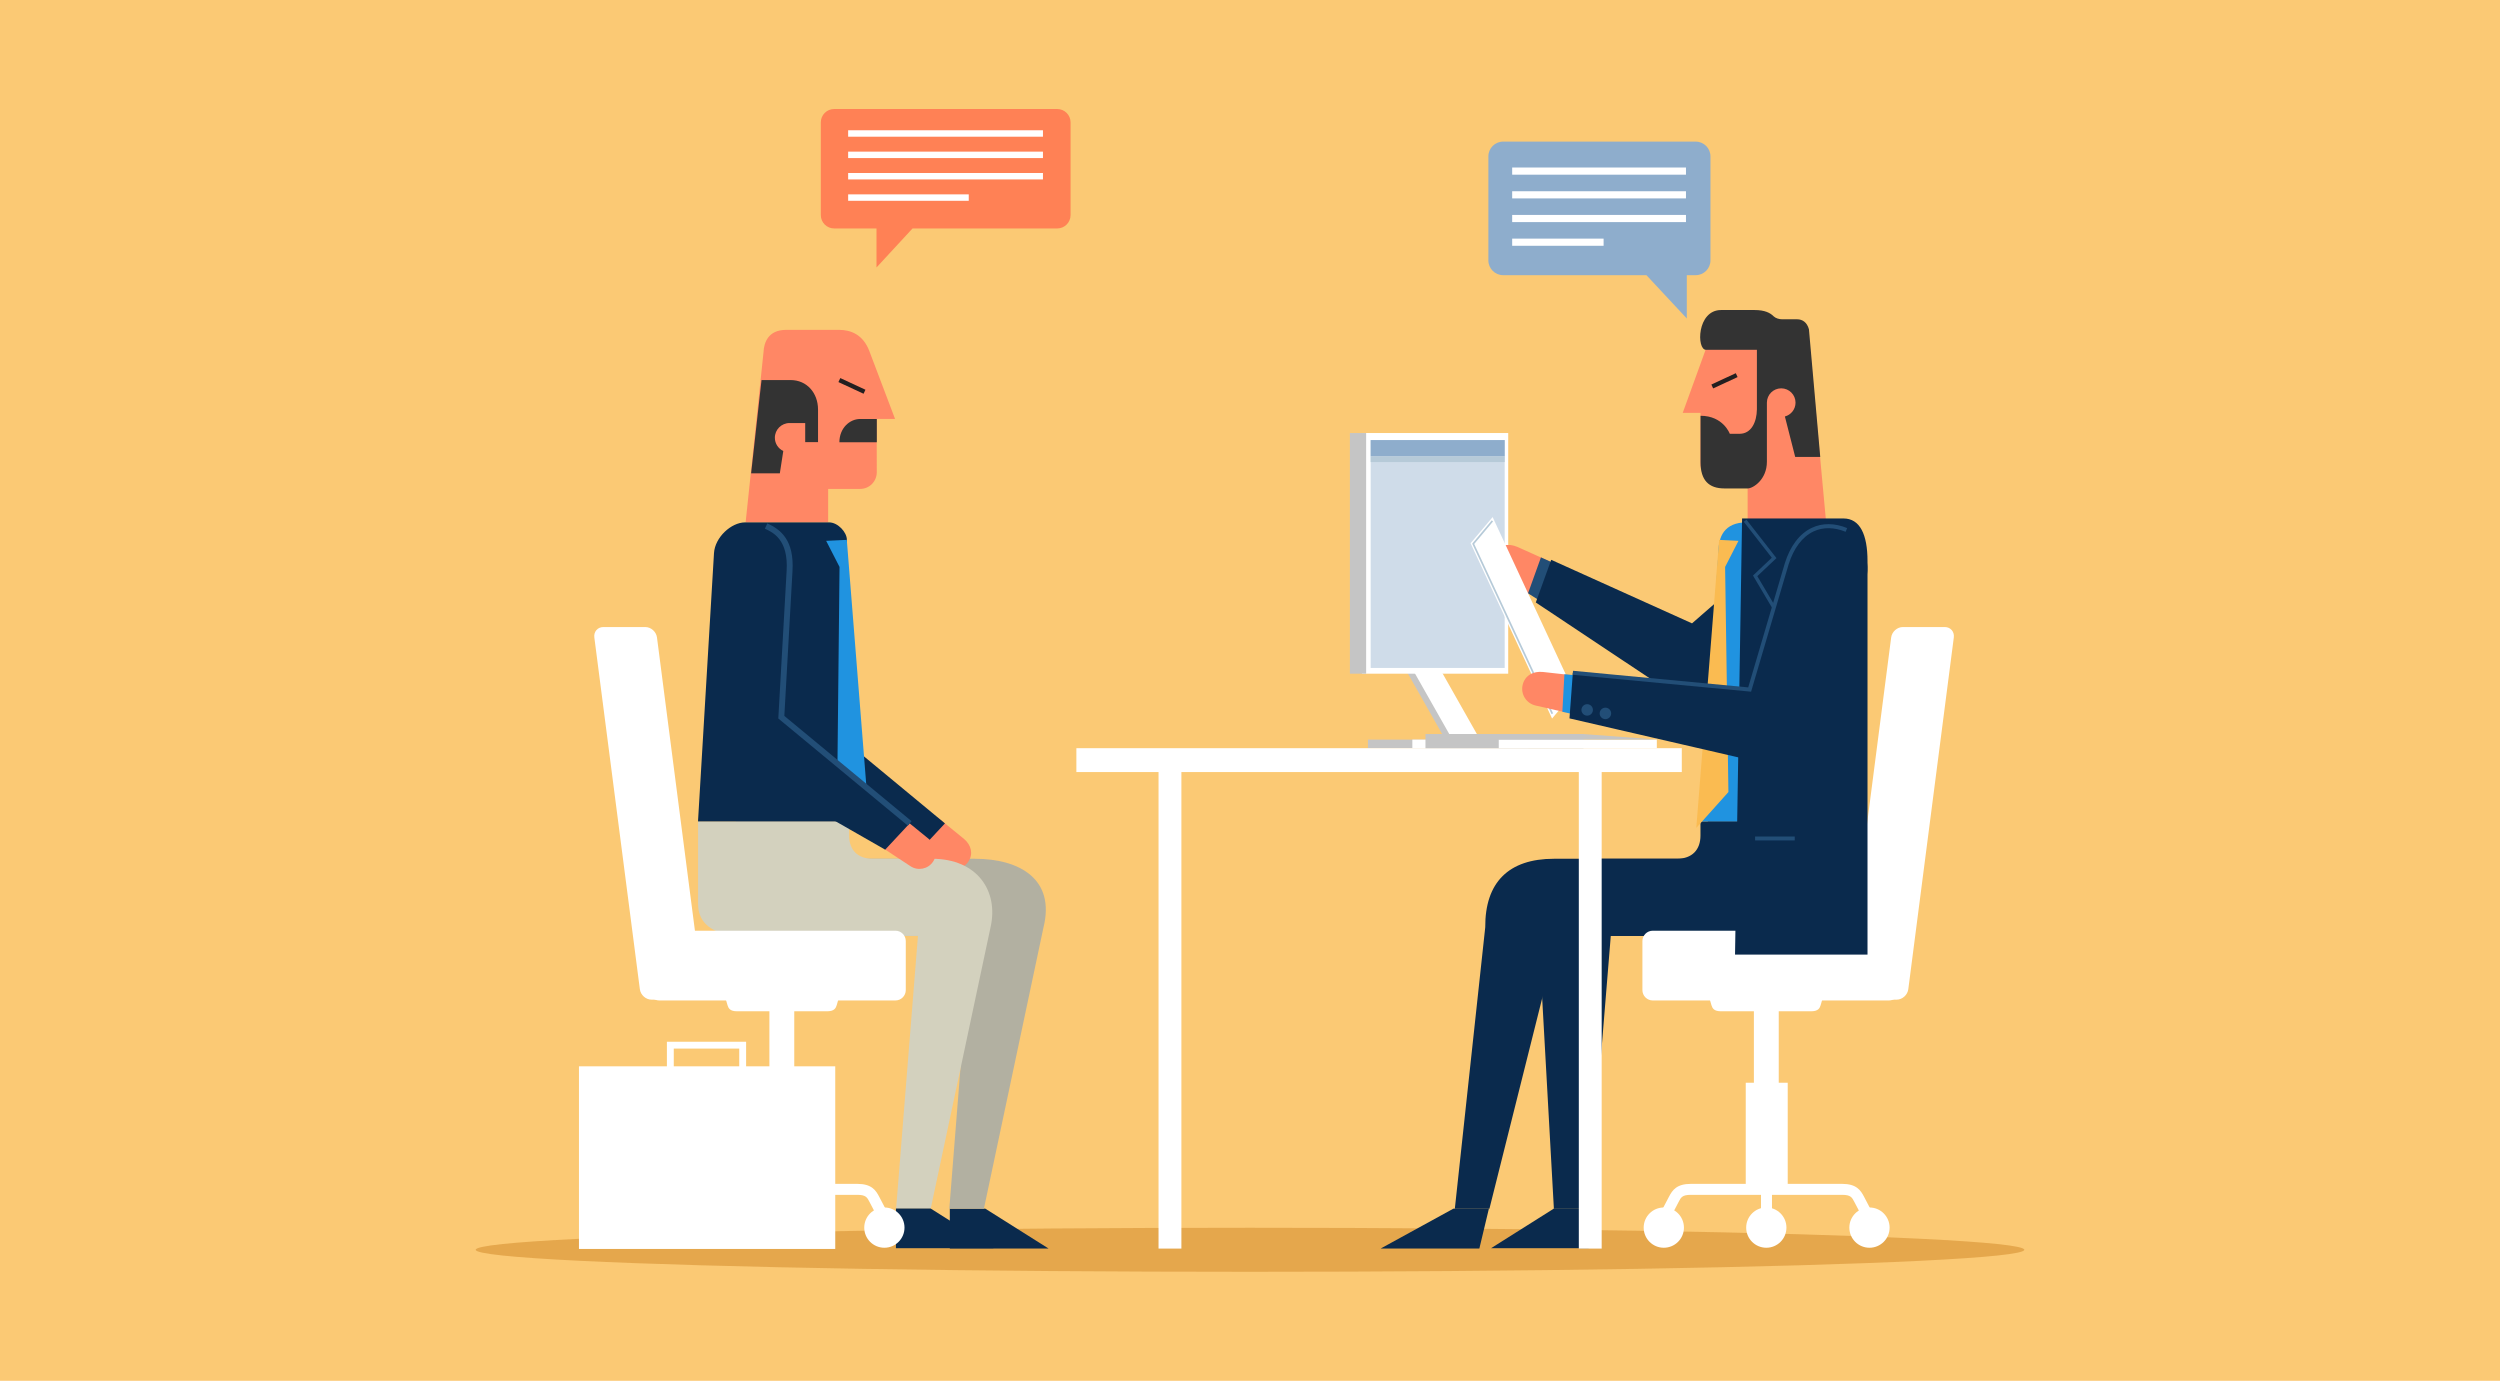 <?xml version="1.0" encoding="UTF-8"?><svg xmlns="http://www.w3.org/2000/svg" viewBox="0 0 688 380"><defs><style>.cls-1{fill:#231f20;}.cls-2{fill:#ff8765;}.cls-3{fill:#224e77;}.cls-4{fill:#8eadcc;}.cls-5{fill:#fabb51;}.cls-6{fill:#2093e0;}.cls-7{fill:#cfdce9;}.cls-8{fill:#fff;}.cls-9{fill:#c5c5c5;}.cls-10{fill:#ff8155;}.cls-11{fill:#b2b0a1;}.cls-12{fill:#e5a74c;}.cls-13{fill:#b6cad8;}.cls-14{fill:#0a2a4d;}.cls-15{fill:#333;}.cls-16{fill:#fbc974;}.cls-17{fill:#d3d1be;}</style></defs><g id="Backgrounds"><rect class="cls-16" width="688" height="380"/></g><g id="Layer_1"><ellipse class="cls-12" cx="344" cy="343.94" rx="213.09" ry="6.06"/><polygon class="cls-8" points="408.44 205.54 393.14 178.52 393.14 153.08 395.42 153.08 395.42 151.46 384.88 151.46 384.88 179.11 399.84 205.54 408.44 205.54"/><polygon class="cls-9" points="400.84 205.54 385.53 178.52 385.53 153.08 387.81 153.08 387.81 151.46 383.91 151.46 383.91 179.11 398.88 205.54 400.84 205.54"/><rect class="cls-8" x="374.81" y="119.17" width="40.25" height="66.23"/><rect class="cls-7" x="377.21" y="121.11" width="36.88" height="62.71"/><rect class="cls-4" x="377.21" y="121.11" width="36.88" height="4.45"/><rect class="cls-13" x="377.21" y="125.56" width="36.88" height="1.6"/><rect class="cls-9" x="371.49" y="119.17" width="4.47" height="66.23"/><rect class="cls-9" x="376.46" y="203.54" width="31.93" height="2.37"/><rect class="cls-8" x="388.68" y="203.54" width="31.93" height="2.37"/><path class="cls-2" d="M426.65,154.58l-9.03-4.06c-2.65-1.16-5.24-.49-6.56,1.8-1.32,2.3-.52,5.22,1.78,6.53l8.44,4.87,5.36-9.15Z"/><path class="cls-3" d="M496.69,145.92l-30.6,26.56-42.02-19.09-3.56,9.89,38.1,23.96c6.09,4.5,10.26,4.55,18.07-.01l32.36-23.2c10.75-8.48-3.82-24.57-12.34-18.09Z"/><path class="cls-14" d="M426.89,154.06l-4.24,11.74,35.52,23.65c6.8,4.1,12.44,3.21,17.18.38l34.88-25.26c5.54-5.28,4.22-11.85.15-17.52-3.12-3.92-10.69-6.1-17.64.9l-27.1,23.6-38.76-17.49Z"/><path class="cls-2" d="M480.96,132.32h-8.57c-2.46,0-4.41-2.01-4.41-4.47v-14.22h-4.9l6.77-18.67h28.18l4.54,49.03h-21.62v-11.66Z"/><rect class="cls-1" x="470.88" y="104.21" width="7.41" height="1.18" transform="translate(0 209.64) rotate(-24.91)"/><path class="cls-15" d="M491.22,114.61c1.68-.45,2.91-1.98,2.91-3.8,0-2.17-1.76-3.94-3.94-3.94s-3.94,1.76-3.94,3.94v16.25c0,4.96-3.84,7.36-5.28,7.36h-6.4c-4.32,0-6.58-2.26-6.58-7.2v-12.8c6.25,0,8.05,4.96,8.05,4.96h2.69c3.2,0,4.72-3.18,4.77-6.72v-16.39h-14.01c-2.64,0-2.52-10.95,4.15-10.95h9.22c2.77,0,4.28.75,5.28,1.76.55.51,1.47.79,2.34.79h4.12c1.37,0,2.69.78,3.22,2.75l3.11,35.13h-6.89l-2.84-11.13Z"/><polygon class="cls-14" points="409.74 332.63 407.12 343.6 379.95 343.6 399.96 332.63 409.74 332.63"/><polygon class="cls-14" points="437.2 332.58 437.2 343.51 410.33 343.51 427.66 332.58 437.2 332.58"/><path class="cls-14" d="M443.3,257.56h56.28c7.27-1,9.96-4.39,9.96-8.82v-22.69h-41.57v3.91c0,3.85-2.26,6.37-6.5,6.37h-22.03c-12.53,0-16.32,6.44-16.12,18.84l4.31,77.47h9.52l6.14-75.09Z"/><path class="cls-14" d="M428.72,257.56h60.46c7.27-1,9.96-4.39,9.96-8.82v-22.69h-29.15v3.91c0,3.85-2.26,6.37-6.5,6.37h-35.82c-12.53,0-19,6.54-18.93,18.84l-8.37,77.47h9.52l18.82-75.09Z"/><path class="cls-6" d="M509.54,226.05h-41.57l4.97-74.38c0-3.83,1.51-7.92,7.74-7.92h22.32c3.11,0,6.55,4.12,6.55,8.46v73.84Z"/><polygon class="cls-5" points="466.82 227.84 475.66 217.97 474.75 156.02 478.43 148.84 473.1 148.57 466.82 227.84"/><path class="cls-8" d="M507.92,272.25c-.2,1.58.91,2.86,2.49,2.86h11.52c1.58,0,3.02-1.28,3.23-2.86l12.53-96.83c.2-1.58-.91-2.86-2.49-2.86h-11.52c-1.58,0-3.02,1.28-3.23,2.86l-12.53,96.83Z"/><path class="cls-8" d="M451.99,272.47c0,1.58,1.28,2.86,2.86,2.86h64.99c1.58,0,2.86-1.28,2.86-2.86l.09-13.48c0-1.58-1.28-2.86-2.86-2.86h-65.08c-1.58,0-2.86,1.28-2.86,2.86v13.48Z"/><rect class="cls-8" x="482.67" y="262.76" width="6.84" height="50.23"/><rect class="cls-8" x="480.43" y="297.97" width="11.55" height="28.06"/><path class="cls-8" d="M512.71,335.34l-2.39-4.56c-.65-1.26-1-1.96-3.37-1.96h-41.63c-2.36,0-2.72.69-3.36,1.95l-2.39,4.57-2.68-1.4,2.39-4.56c.97-1.88,2.16-3.58,6.05-3.58h41.63c3.89,0,5.08,1.7,6.05,3.59l2.38,4.55-2.68,1.4Z"/><circle class="cls-8" cx="514.48" cy="337.84" r="5.54"/><circle class="cls-8" cx="486.09" cy="337.84" r="5.54"/><circle class="cls-8" cx="457.88" cy="337.84" r="5.54"/><rect class="cls-8" x="484.63" y="327.31" width="3.02" height="10.54"/><path class="cls-8" d="M473.56,278.3c-1.86,0-2.32-.83-2.57-1.67l-1.88-6.51h33.81l-1.88,6.51c-.25.84-.7,1.67-2.57,1.67h-24.91Z"/><rect class="cls-8" x="318.83" y="211.23" width="6.29" height="132.38"/><rect class="cls-8" x="434.49" y="211.23" width="6.29" height="132.38"/><rect class="cls-8" x="296.22" y="205.9" width="166.61" height="6.57"/><polygon class="cls-14" points="261.39 332.63 261.39 343.6 288.57 343.6 271.17 332.63 261.39 332.63"/><path class="cls-11" d="M267.2,257.56h-54.73c-7.27-1-9.96-4.39-9.96-8.82v-22.69h29.15v3.91c0,3.85,2.26,6.37,6.5,6.37h30.09c12.53,0,22.17,5.75,18.93,18.84l-16.41,77.47h-9.52l5.96-75.09Z"/><path class="cls-2" d="M210.12,96.93l-4.92,46.81h22.71v-9.19h8.82c2.54,0,4.56-2.07,4.56-4.61l-.03-14.65h5.06l-7.06-18.63c-1.74-4.64-5.18-5.88-8.35-5.88h-14.58c-4.97,0-6.1,3.58-6.21,6.14Z"/><rect class="cls-1" x="233.86" y="102.39" width="1.22" height="7.63" transform="translate(39.4 274.16) rotate(-65.1)"/><path class="cls-15" d="M241.3,115.3h-4.56c-2.92,0-5.74,2.52-5.74,6.42h10.3v-6.42Z"/><path class="cls-15" d="M217.56,104.59h-7.99l-2.86,25.67h7.9l.95-6.14c-1.37-.65-2.32-2.04-2.32-3.65,0-2.23,1.8-4.03,4.02-4.05h4.33s0,5.25,0,5.25h3.53v-8.98c0-4.51-3.04-8.1-7.55-8.1Z"/><path class="cls-2" d="M258.03,224.95l7.22,5.88c2.09,1.74,2.62,4.2,1.25,6.28-1.38,2.08-4.17,2.63-6.24,1.26l-7.65-5.04,5.43-8.37Z"/><path class="cls-14" d="M227.18,154.64c.16-5.38-3.9-10.02-9.33-10.53-5.65-.53-10.67,3.66-11.19,9.31l-1,45.28c.22,5.13,3.22,9.52,6.89,11.8l40.76,23.33,6.74-7.23-35.32-29.23,2.46-42.74Z"/><path class="cls-17" d="M252.62,257.56h-50.55c-7.27-1-9.96-4.39-9.96-8.82v-22.69h41.57v3.91c0,3.85,2.26,6.37,6.5,6.37h16.3c12.53,0,18.37,8.94,16.12,18.84l-16.47,77.47h-9.52l6.01-75.09Z"/><path class="cls-14" d="M192.09,226.05h41.57l-.6-77.5c0-2.08-2.47-4.79-4.9-4.79h-23.1c-3.84,0-8.31,4.12-8.57,8.46l-4.4,73.84Z"/><polygon class="cls-6" points="239.56 230.59 230.36 220.72 231.04 156.02 227.36 148.84 233.04 148.57 239.56 230.59"/><polygon class="cls-14" points="246.56 332.58 246.56 343.51 273.43 343.51 256.11 332.58 246.56 332.58"/><path class="cls-2" d="M248.32,224.95l7.22,5.88c2.09,1.74,2.62,4.2,1.25,6.28-1.38,2.08-4.17,2.63-6.24,1.26l-7.65-5.04,5.43-8.37Z"/><path class="cls-14" d="M217.47,154.64c.16-5.38-3.9-10.02-9.33-10.53-5.65-.53-10.67,3.66-11.19,9.31l-1,45.28c.22,5.13,3.22,9.52,6.89,11.8l40.76,23.33,6.74-7.23-35.32-29.23,2.46-42.74Z"/><path class="cls-3" d="M249.83,227.22l-35.64-29.49,2.29-40.63c.52-8.6-3.72-10.56-5.99-11.61l.68-1.46c3.71,1.72,7.44,4.63,6.92,13.17l-2.24,39.82,35.01,28.97-1.03,1.24Z"/><polygon class="cls-8" points="427.13 197.74 404.7 149.5 410.77 142.3 433.2 190.54 427.13 197.74"/><polygon class="cls-13" points="426.98 196.52 405.15 149.62 410.53 143.2 410.89 143.5 405.71 149.7 427.41 196.32 426.98 196.52"/><path class="cls-14" d="M479.42,142.68l-1.94,120.03h36.46v-108.31c0-7.25-2.05-11.72-6.62-11.72h-27.91Z"/><polygon class="cls-3" points="480.39 201.42 479.49 201.14 489.11 169.7 482.42 158.39 487.6 153.49 479.88 143.59 480.62 143.01 488.88 153.59 483.61 158.56 490.14 169.57 490.08 169.77 480.39 201.42"/><rect class="cls-3" x="483" y="230.21" width="10.91" height="1.07"/><path class="cls-2" d="M433.22,185.88l-8.56-.95c-2.83-.31-5.07,1.06-5.64,3.61-.57,2.54,1.04,5.05,3.58,5.62l8.24,1.89,2.38-10.16Z"/><path class="cls-6" d="M510.26,166.59l-13.64,30.62c-3.58,8.54-8.49,11.97-17.42,9.95l-49.24-11.28.57-10.33,51.53,4.79,11.06-38.18c4.19-12.37,25.02-3.93,17.16,14.43Z"/><path class="cls-14" d="M432.85,185.15l-.93,12.55,48.85,11.28c7.17,1.18,12.93-1.76,15.99-8.35l15.24-36.45c3.06-8.11,2-19.32-8.57-19.32-2.27,0-9.06.77-11.37,9.18l-10.55,35.72-48.66-4.61Z"/><path class="cls-3" d="M481.91,190.35l-49.11-4.65.1-1.1,48.21,4.57,10.07-34.14c1.5-4.81,4.08-8.19,7.45-9.78,2.9-1.36,6.26-1.34,9.71.08l-.42,1.02c-3.16-1.29-6.22-1.33-8.83-.1-3.08,1.45-5.46,4.6-6.87,9.1l-10.32,35Z"/><path class="cls-3" d="M435.21,195.37c0-.87.71-1.58,1.58-1.58s1.58.71,1.58,1.58-.71,1.58-1.58,1.58-1.58-.71-1.58-1.58Z"/><circle class="cls-3" cx="441.81" cy="196.33" r="1.58"/><rect class="cls-9" x="392.29" y="202.01" width="43.5" height="3.9"/><rect class="cls-8" x="412.46" y="203.53" width="43.5" height="2.38"/><polygon class="cls-9" points="412.46 203.53 392.29 202.01 435.8 202.01 455.96 203.53 412.46 203.53"/><path class="cls-8" d="M193.33,272.25c.2,1.58-.91,2.86-2.49,2.86h-11.52c-1.58,0-3.02-1.28-3.23-2.86l-12.53-96.83c-.2-1.58.91-2.86,2.49-2.86h11.52c1.58,0,3.02,1.28,3.23,2.86l12.53,96.83Z"/><path class="cls-8" d="M249.27,272.47c0,1.58-1.28,2.86-2.86,2.86h-64.99c-1.58,0-2.86-1.28-2.86-2.86l-.09-13.48c0-1.58,1.28-2.86,2.86-2.86h65.08c1.58,0,2.86,1.28,2.86,2.86v13.48Z"/><rect class="cls-8" x="211.74" y="262.76" width="6.84" height="50.23"/><rect class="cls-8" x="209.27" y="297.97" width="11.56" height="28.06"/><path class="cls-8" d="M241.68,335.34l-2.39-4.56c-.65-1.26-1-1.96-3.37-1.96h-41.63c-2.36,0-2.72.69-3.36,1.95l-2.39,4.57-2.68-1.4,2.39-4.56c.97-1.88,2.16-3.58,6.05-3.58h41.63c3.89,0,5.08,1.7,6.05,3.59l2.38,4.55-2.68,1.4Z"/><circle class="cls-8" cx="186.78" cy="337.84" r="5.54"/><circle class="cls-8" cx="215.16" cy="337.84" r="5.54"/><circle class="cls-8" cx="243.38" cy="337.84" r="5.54"/><rect class="cls-8" x="213.6" y="327.31" width="3.02" height="10.54"/><path class="cls-8" d="M227.69,278.3c1.86,0,2.32-.83,2.57-1.67l1.88-6.51h-33.81l1.88,6.51c.25.84.7,1.67,2.57,1.67h24.91Z"/><rect class="cls-8" x="159.33" y="293.45" width="70.53" height="50.26"/><polygon class="cls-8" points="205.33 295.14 203.44 295.14 203.44 288.57 185.42 288.57 185.42 295.14 183.53 295.14 183.53 286.69 205.33 286.69 205.33 295.14"/><path class="cls-4" d="M466.65,38.97h-52.98c-2.25,0-4.07,1.82-4.07,4.07v28.62c0,2.25,1.82,4.07,4.07,4.07h39.43l11.11,11.92v-11.92h2.44c2.25,0,4.07-1.82,4.07-4.07v-28.62c0-2.25-1.82-4.07-4.07-4.07Z"/><rect class="cls-8" x="416.15" y="46.1" width="47.83" height="1.97"/><rect class="cls-8" x="416.15" y="52.63" width="47.83" height="1.97"/><rect class="cls-8" x="416.15" y="59.15" width="47.83" height="1.97"/><rect class="cls-8" x="416.15" y="65.67" width="25.16" height="1.97"/><path class="cls-10" d="M229.56,30h61.39c2.02,0,3.67,1.64,3.67,3.67v25.53c0,2.02-1.64,3.67-3.67,3.67h-39.82l-9.92,10.74v-10.74h-11.65c-2.02,0-3.67-1.64-3.67-3.67v-25.53c0-2.02,1.64-3.67,3.67-3.67Z"/><rect class="cls-8" x="233.41" y="35.85" width="53.61" height="1.77"/><rect class="cls-8" x="233.41" y="41.73" width="53.61" height="1.77"/><rect class="cls-8" x="233.41" y="47.61" width="53.61" height="1.77"/><rect class="cls-8" x="233.41" y="53.49" width="33.19" height="1.77"/></g></svg>